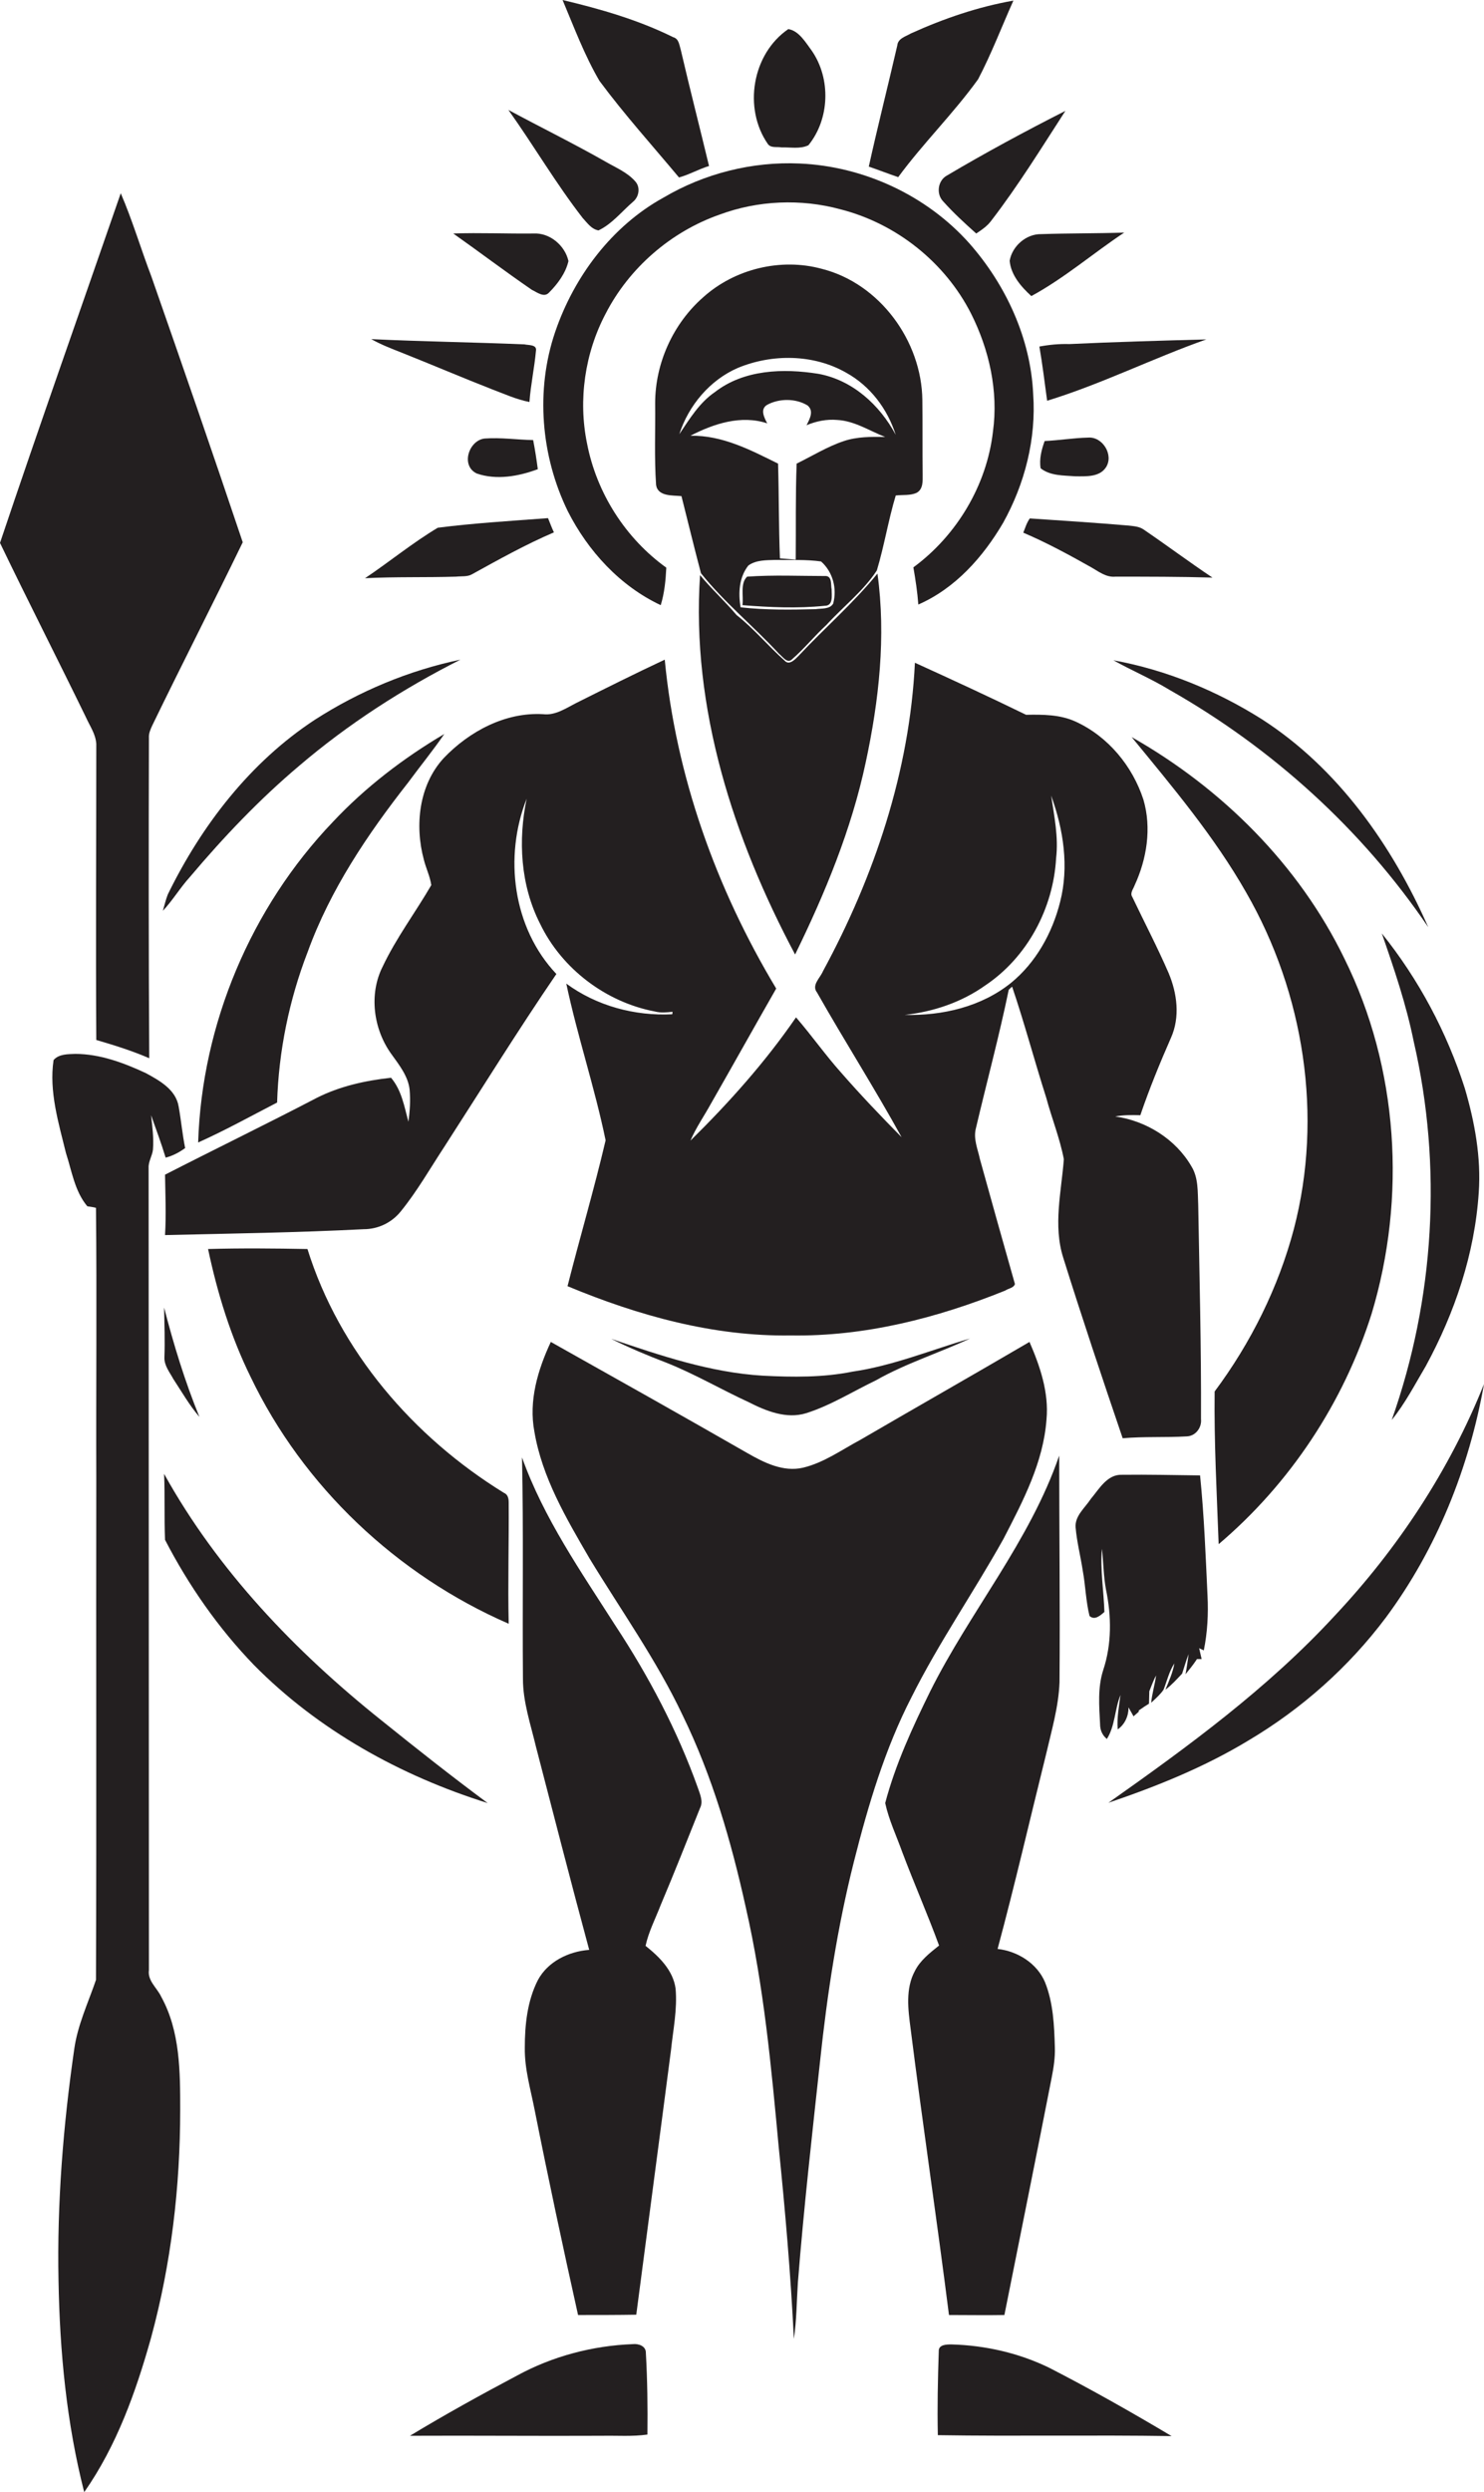 <?xml version="1.0" encoding="utf-8"?>
<!-- Generator: Adobe Illustrator 19.2.0, SVG Export Plug-In . SVG Version: 6.00 Build 0)  -->
<svg version="1.1" id="Layer_1" xmlns="http://www.w3.org/2000/svg" xmlns:xlink="http://www.w3.org/1999/xlink" x="0px" y="0px"
	 viewBox="0 0 479.3 804.6" enable-background="new 0 0 479.3 804.6" xml:space="preserve">
<g>
	<path fill="#231F20" d="M219.3,57.3c3.3-0.9,6.4-2.7,9.7-3.7c-3-12.5-6.2-24.9-9.1-37.4c-0.5-1.6-0.6-3.7-2.5-4.2
		c-11.3-5.6-23.5-9.1-35.7-12c3.7,8.8,7.1,17.9,11.9,26.1C201.6,36.9,210.7,47,219.3,57.3z"/>
	<path fill="#231F20" d="M315.9,25.6c4.3-8.2,7.6-16.9,11.4-25.4c-11.4,2-22.5,5.8-33.1,10.6c-1.7,1-4.2,1.6-4.4,3.9
		c-3,13-6.3,26-9.2,39.1c3.2,1.1,6.3,2.3,9.5,3.4C298.1,46.3,307.9,36.7,315.9,25.6z"/>
	<path fill="#231F20" d="M252.4,47.6c2.9-0.1,6,0.6,8.7-0.7c6.9-8.5,7.3-21.5,1.1-30.5c-2-2.7-4.2-6.5-7.6-7
		C242.9,17.4,240,35,248,46.5C249,47.9,251,47.3,252.4,47.6z"/>
	<path fill="#231F20" d="M193.3,74.4c4.4-2.1,7.5-6.1,11.1-9.2c2-1.6,2.5-4.7,0.8-6.6c-2.6-3-6.4-4.5-9.8-6.5
		c-10.2-5.8-20.8-11-31.2-16.6c8.2,11.5,15.3,23.7,24,34.9C189.7,72,191,74,193.3,74.4z"/>
	<path fill="#231F20" d="M304.6,65c3.3,3.7,7,7.1,10.7,10.4c1.8-1.2,3.6-2.4,4.9-4.2c8.7-11.3,16.2-23.5,23.9-35.4
		c-13,6.6-25.8,13.5-38.3,20.9C302.9,58.3,302.3,62.6,304.6,65z"/>
	<path fill="#231F20" d="M324,168.8c7-12.6,10.7-27.1,9.7-41.5c-0.8-18-8.8-35.3-20.6-48.7c-13.8-15.5-34.1-24.9-54.8-25.8
		c-15.3-0.7-30.8,3.2-44,11c-16.7,9.2-28.9,25.5-35,43.4c-6.4,18.8-4.6,40.1,4.1,57.9c6.5,12.8,16.8,24.1,30,30.3
		c1.2-3.9,1.6-8,1.8-12.1c-13.2-9.5-22.5-24.1-25.6-40.1c-2.9-14.1-0.7-29.2,6-41.9c7.6-14.8,21.1-26.5,36.8-32
		c12.4-4.6,26.3-5.2,39.1-1.7c18,4.6,33.7,17.1,42.1,33.6c5.9,11.7,8.9,25.1,7.1,38.2c-2,17.3-11.7,33.5-25.7,43.8
		c0.7,4,1.3,8,1.6,12C308.5,190,317.5,179.9,324,168.8z"/>
	<path fill="#231F20" d="M31.1,240.2c0,31.9-0.2,63.7,0,95.6c5.8,1.7,11.6,3.5,17.1,5.9c-0.2-34.5-0.2-69-0.1-103.4
		c-0.1-1.5,0.5-2.8,1.1-4.1c9.6-19.8,19.6-39.3,29.2-59.1c-9.6-28.6-19.5-57.2-29.5-85.8c-3.4-8.9-6.1-18.1-9.9-26.9
		C26,100,12.7,137.5,0,175.3c9.1,18.9,18.6,37.5,27.8,56.4C29,234.4,30.9,237,31.1,240.2z"/>
	<path fill="#231F20" d="M177.3,94.5c2.8-2.8,5.4-6.3,6.3-10.2c-1.1-5-6-9.2-11.3-8.9c-8.6,0.1-17.3-0.3-25.9,0
		c8.5,6,16.8,12.3,25.4,18.2C173.5,94.4,175.7,96.2,177.3,94.5z"/>
	<path fill="#231F20" d="M326.1,84.2c0.4,4.6,3.7,8.4,7,11.4c10.7-5.8,19.9-13.8,30-20.5c-8.9,0.3-17.9,0.2-26.8,0.5
		C331.4,75.5,326.9,79.5,326.1,84.2z"/>
	<path fill="#231F20" d="M296.1,159.1c2.1-1.2,1.9-3.8,1.9-5.8c-0.1-8,0-16.1-0.1-24.1c-0.2-19.1-13.8-37.7-32.5-42.4
		c-13.2-3.6-28.1,0-38.3,9.2c-9.7,8.5-15.5,21.3-15.5,34.2c0.1,8.8-0.3,17.6,0.3,26.4c0.6,3.8,5.4,3.3,8.2,3.6
		c2.1,8.3,4.1,16.6,6.3,24.9c7.5,9.4,17,17.1,25.2,26c1.2,0.9,2.7,3.4,4.3,1.7c3.9-3.4,7.2-7.5,11-11c5.4-5.9,11.9-10.9,16.3-17.6
		c2.4-8,3.7-16.2,6.1-24.2C291.6,159.7,294,160.1,296.1,159.1z M269.1,194.9c-1.1,1.9-3.8,1.5-5.7,1.8c-8.1,0.2-16.2,0.3-24.2-0.6
		c-0.8-4.6-0.5-9.7,2.5-13.5c2.5-1.8,5.7-1.7,8.7-1.8c4.9,0.1,9.9-0.2,14.8,0.5C269,184.7,270.4,190,269.1,194.9z M272.6,142.4
		c-5.4,1.8-10.2,4.8-15.3,7.3c-0.4,10.3-0.2,20.7-0.3,31c-1.7-0.1-3.4-0.3-5.1-0.4c-0.4-10.2-0.3-20.4-0.6-30.6
		c-8.9-4.4-18-9.2-28.3-9c7.5-3.9,16.4-6.8,24.8-4c-1-1.9-2.4-4.6,0-6c3.9-2.1,9.2-2.1,13,0.2c2.2,1.8,0.7,4.4-0.3,6.4
		c3.1-1.3,6.5-2,9.9-1.7c5.6,0.3,10.4,3.5,15.5,5.5C281.4,141,276.8,141,272.6,142.4z M264.3,120.7c-11.3-1.8-24-1.4-33.4,5.9
		c-5,3.4-8.2,8.7-11.5,13.6c3-9.3,9.9-17.5,18.9-21.4c11.1-4.6,24.5-4.5,35.1,1.6c7.7,4.3,13.2,11.6,15.9,20
		C284.1,130.7,275.3,122.7,264.3,120.7z"/>
	<path fill="#231F20" d="M158.9,125.7c4,1.5,7.9,3.3,12.1,4.1c0.4-5.5,1.6-11,2.1-16.5c0.4-2.1-2.4-1.8-3.7-2.1
		c-16.5-0.7-33-0.9-49.5-1.7c3.2,1.8,6.6,3.1,9.9,4.4C139.6,117.8,149.2,121.9,158.9,125.7z"/>
	<path fill="#231F20" d="M335.7,111.9c1,5.8,1.7,11.6,2.5,17.5c17.6-5.4,34.1-13.7,51.4-19.8c-14.7,0.4-29.5,0.8-44.2,1.5
		C342.1,111,338.9,111.3,335.7,111.9z"/>
	<path fill="#231F20" d="M156.5,141.6c-5.1,0.6-7.8,8.8-2.5,11.3c6.4,2.2,13.5,0.9,19.7-1.4c-0.4-3.1-0.9-6.3-1.5-9.4
		C167,142,161.7,141.2,156.5,141.6z"/>
	<path fill="#231F20" d="M357.2,150.9c2.6-4-1.1-10-5.8-9.6c-4.7,0.1-9.3,0.9-14,1.1c-1,2.8-1.8,5.8-1.3,8.8
		c3.1,2.5,7.5,2.3,11.3,2.6C350.8,153.8,355.1,154.1,357.2,150.9z"/>
	<path fill="#231F20" d="M152.5,185.4c8.7-4.8,17.3-9.6,26.4-13.5c-0.7-1.5-1.3-3.1-1.9-4.6c-11.9,0.9-23.8,1.6-35.6,3.1
		c-8.2,4.9-15.6,11-23.5,16.3c9.8-0.5,19.6-0.2,29.4-0.5C149.1,186,151,186.3,152.5,185.4z"/>
	<path fill="#231F20" d="M364.5,169.7c-10.6-0.9-21.3-1.6-31.9-2.3c-1,1.4-1.5,3.1-2.1,4.6c7.5,3.2,14.7,7.1,21.8,11.1
		c2.5,1.4,4.9,3.4,8,3.1c10.4,0,20.9,0,31.3,0.3c-7.5-5-14.7-10.4-22.2-15.5C368,170,366.2,169.9,364.5,169.7z"/>
	<path fill="#231F20" d="M241.3,186.2c-2.3,2.2-1.1,6.2-1.5,9.2c8.8,0.7,17.8,1.1,26.6,0.2c2.8,0,2.2-3.4,2.2-5.3
		c-0.3-1.4,0.2-4.1-1.8-4.3C258.3,186,249.8,185.6,241.3,186.2z"/>
	<path fill="#231F20" d="M257.9,211.8c-1.1,1.1-3,3.2-4.5,1.5c-5.3-4.7-9.9-10.3-15.5-14.7c-3.8-4.5-8.1-8.4-11.8-12.9
		c-2.9,42.9,10.8,85.1,30.7,122.5c9.7-19.8,18.2-40.4,22.8-62c4.3-20,6.6-40.7,3.8-61C275.6,194.8,266.3,202.8,257.9,211.8z"/>
	<path fill="#231F20" d="M52.6,294.1c3.2-3.4,5.6-7.5,8.8-11c10.8-12.8,22.4-25,35.2-35.8c15.8-13.5,33.5-24.9,52.1-34.3
		c-16.7,3.5-32.7,10.2-47,19.4c-20.9,13.7-36.6,34.1-47.5,56.4C53.5,290.6,53.1,292.4,52.6,294.1z"/>
	<path fill="#231F20" d="M343.4,406.1c6.1,19.5,12.6,38.9,19.2,58.3c6.9-0.6,13.8-0.2,20.7-0.6c2.9-0.1,4.9-2.9,4.6-5.6
		c0.1-23-0.5-46-0.9-69.1c-0.2-4.2,0.1-8.8-2.2-12.5c-5.1-8.8-14.6-14.7-24.6-16.1c2.7-0.5,5.4-0.5,8.1-0.4c2.9-8.5,6.3-16.8,9.9-25
		c3-6.7,2-14.4-0.8-21c-3.6-8.3-7.8-16.3-11.7-24.5c-0.8-1.2,0.3-2.5,0.7-3.6c4-8.6,5.6-18.6,2.9-27.8
		c-3.5-10.8-11.4-20.4-21.9-25.2c-5-2.3-10.6-2.3-16-2.2c-11.9-5.8-23.8-11.3-35.9-16.8c-1.7,35-13.1,69-29.7,99.6
		c-0.9,2.2-3.8,4.5-1.9,6.9c8.9,15.7,18.6,30.9,27.3,46.7c-6.6-6.7-13.2-13.6-19.4-20.7c-5.2-5.8-9.6-12.1-14.7-18
		c-9.9,14.4-21.6,27.5-34.1,39.8c1.8-4.2,4.4-7.9,6.6-11.9c7.1-12.4,14-24.8,21.1-37.2c-19.4-32.3-32.4-68.6-36-106.2
		c-9.6,4.5-19,9.2-28.4,13.9c-3.4,1.7-6.9,4.2-10.9,3.7c-12.2-0.7-23.9,5.6-32.1,14.2c-8,8.7-9.4,21.7-6.4,32.8
		c0.7,2.8,2,5.4,2.4,8.2c-5.1,8.8-11.3,17-15.7,26.3c-4.5,8.9-3,20.1,2.7,28.1c2.5,3.5,5.5,7.2,6,11.6c0.3,3.5,0.1,7-0.4,10.4
		c-1.3-4.9-2.2-10.2-5.6-14.2c-8.2,0.9-16.5,2.7-24,6.5C86,363,69.5,371,53.3,379.3c0.1,6.5,0.4,13,0,19.5
		c21.4-0.5,42.8-0.8,64.2-1.9c4.6,0,9-2.1,11.9-5.7c5.3-6.5,9.5-13.9,14.1-20.9c12-18.6,23.7-37.5,36.2-55.8
		c-14.1-14.9-17-37.9-9.6-56.6c-2.8,13.4-2,27.9,4.3,40.3c7,14.6,21.3,25.4,37.1,28.4c1.9,0.5,3.8,0.3,5.7,0.1c0,0.2,0,0.6-0.1,0.8
		c-12.1,0.6-24.4-2.7-34.2-9.9c3.6,17,9.2,33.6,12.7,50.6c-3.7,15.8-8.3,31.3-12.3,47.1c22.8,9.5,47.2,16.3,72.1,15.9
		c23.8,0.4,47.3-5.6,69.3-14.5c1-0.7,2.7-0.8,3.1-2.1c-3.8-13.4-7.6-26.9-11.3-40.3c-0.7-3.3-2.2-6.6-1.3-10
		c3.5-14.9,7.5-29.7,10.6-44.7c0.3-0.3,0.8-0.8,1.1-1c4,11.8,7.2,23.9,11,35.8c1.8,6.7,4.4,13.1,5.7,19.9
		C342.8,384.8,340.1,395.7,343.4,406.1z M342.4,291.2c-2.5,10-7.8,19.6-15.9,26.2c-9.6,7.7-22.1,10.6-34.3,10.3
		c9.3-1,18.4-4.1,26-9.5c13.6-9.1,22-24.9,22.9-41.1c0.8-6.8-0.6-13.5-1.6-20.2C343.5,267.9,345.3,279.9,342.4,291.2z"/>
	<path fill="#231F20" d="M377.8,222.8c33.1,18.8,62.1,45,83.5,76.6c-11.7-26.5-29.2-51.4-53.8-67.2c-14.6-9.2-30.9-15.9-47.9-19
		C365.5,216.5,371.9,219.2,377.8,222.8z"/>
	<path fill="#231F20" d="M131.8,252.7c3.9-5.3,8-10.3,11.7-15.7c-13.2,7.8-25.5,17.2-36,28.4C81.1,293,65.2,330.6,64,368.9
		c8.7-3.9,17-8.5,25.5-12.9c0.5-16.6,3.9-33.2,9.9-48.7C106.7,287.2,118.7,269.4,131.8,252.7z"/>
	<path fill="#231F20" d="M392.3,449.3c-0.2,16.5,0.7,32.9,1.3,49.3c23-19.5,40.3-45.6,49.4-74.4c11.3-37.5,8.7-79.4-8.8-114.7
		c-14.7-30.3-39.6-55-68.7-71.5c13.2,16.1,26.7,32.1,37,50.2c18.7,32.5,24.9,72.2,15.4,108.6C412.9,415.7,404,433.6,392.3,449.3z"/>
	<path fill="#231F20" d="M456.6,336.3c9.3,40.3,6.7,83.2-7.1,122.2c4.3-5.3,7.5-11.5,11-17.4c9.4-17.3,15.8-36.3,17.1-56
		c0.8-11.4-1.3-22.8-4.5-33.7c-5.8-18.1-14.9-35.2-26.8-50C450.3,312.9,454.2,324.4,456.6,336.3z"/>
	<path fill="#231F20" d="M48.1,636.1c0-86.3-0.1-172.7-0.1-259c-0.1-2.1,1.2-3.9,1.4-5.9c0.3-3.7-0.2-7.4-0.6-11.1
		c1.6,4.5,3.3,9.1,4.7,13.7c2.3-0.6,4.4-1.7,6.3-3.1c-0.9-4.4-1.3-9-2.1-13.4c-0.9-5.5-6.2-8.4-10.6-10.8
		c-7.1-3.3-14.8-6.2-22.8-6.2c-2.4,0.1-5.3,0-7,2c-1.5,10.1,1.6,20.2,4,30c1.9,5.8,2.8,12.3,6.9,17.2c0.7,0.1,2.1,0.3,2.8,0.5
		c0.3,29.1,0,58.3,0.1,87.4c-0.1,54,0.1,108-0.1,161.9c-2.5,7.3-5.9,14.5-7,22.2c-3.6,24.8-5.6,49.9-5.1,74.9
		c0.4,23,2.6,46,8.3,68.3c10.5-15,16.7-32.4,21.6-49.9c6.5-23.9,9.4-48.7,9.4-73.5c0-12.3,0-25.4-6.1-36.5
		C50.7,641.8,47.6,639.6,48.1,636.1z"/>
	<path fill="#231F20" d="M162.7,482c-29.2-18-53.1-45.7-63.4-78.7c-10.7-0.2-21.4-0.3-32.1,0c3,14.2,7.3,28.2,13.7,41.2
		c17,35.5,47.3,64.1,83.4,79.8c-0.3-13.1,0.1-26.1,0-39.2C164.3,483.8,164,482.5,162.7,482z"/>
	<path fill="#231F20" d="M56,445.3c2.7,4.1,5.2,8.5,8.4,12.2c-4.7-11.5-8.3-23.3-11.4-35.3c0.1,5.4,0.3,10.7,0.1,16.1
		C53,440.9,54.8,443.1,56,445.3z"/>
	<path fill="#231F20" d="M246.4,444.2c-16.9-1-33.1-6.5-49-11.9c5.8,2.9,11.8,5.4,17.8,7.7c9.1,3.6,17.6,8.6,26.5,12.7
		c5.7,2.9,12.3,5.6,18.7,3.6c7.9-2.5,15-7,22.5-10.6c9.7-5.5,20.3-8.8,30.4-13.5c-12.6,3.7-24.9,8.8-38,10.7
		C265.9,444.8,256.1,444.7,246.4,444.2z"/>
	<path fill="#231F20" d="M324.1,496.9c6.3-12.2,12.9-24.7,13.9-38.6c0.8-8.7-2.1-17.2-5.5-25c-18.1,10.6-36.4,21-54.6,31.6
		c-6,3.2-11.8,7.4-18.5,9c-6.4,1.5-12.6-1.6-18-4.7c-21.1-12.1-42.3-24-63.5-35.9c-4.2,9-7.2,19-5.3,29c2.5,14.8,10.3,28,17.8,40.9
		c10.2,16.8,21.7,32.9,30.1,50.7c9.6,19.7,15.7,40.8,20.4,62.1c5.8,25.4,8.2,51.3,10.6,77.2c2.1,20.6,3.9,41.3,4.9,62
		c0.9-6,0.9-12.1,1.3-18.2c1.9-24,4.6-47.8,7.2-71.8c2.3-21.6,5.6-43.1,10.9-64.1c4.6-18.2,10-36.4,18.6-53.1
		C303.2,530.4,314.5,514.1,324.1,496.9z"/>
	<path fill="#231F20" d="M431,521.8c-21.5,23.3-47.2,42.1-73,60.3c15.6-5.3,31-11.5,45.2-20.1c17.2-10.2,32.4-23.7,44.4-39.7
		c16.4-22.1,26.9-48.3,31.7-75.4C468.2,474.7,451.4,500.1,431,521.8z"/>
	<path fill="#231F20" d="M324.4,747.5c5.1-25.6,10.3-51.2,15.3-76.8c0.6-3.1,1.1-6.3,1-9.5c-0.2-7.1-0.5-14.5-3.2-21.2
		c-2.6-6.1-8.9-10-15.3-10.7c5.6-20.8,10.4-41.7,15.6-62.6c1.8-7.8,4.1-15.5,4.4-23.5c0.2-24.4-0.1-48.8-0.1-73.2
		c-9.5,27.7-28.8,50.3-41.7,76.2c-5.7,11.6-11.2,23.5-14.5,36c1.2,5.5,3.6,10.5,5.5,15.8c3.8,10.1,8.2,20.1,11.9,30.2
		c-3,2.4-6.1,4.8-7.8,8.2c-3.1,5.7-2.2,12.5-1.4,18.6c3.9,30.9,8.5,61.7,12.4,92.5C312.5,747.5,318.5,747.6,324.4,747.5z"/>
	<path fill="#231F20" d="M198.7,524.8c-11.1-17.4-23.1-34.6-30.1-54.2c0.5,23.8,0.1,47.7,0.3,71.5c0,7.5,2.5,14.7,4.2,21.9
		c5.7,21.9,11.3,43.8,17.2,65.6c-6.7,0.5-13.4,3.8-16.6,9.8c-3.4,6.7-4.2,14.4-4.2,21.8c-0.1,6.9,1.9,13.5,3.2,20.2
		c4.4,22.1,9.1,44.1,14,66.1c6.3,0,12.5,0,18.8-0.1c3.7-28.4,7.5-56.8,11.2-85.3c0.7-6.7,2.1-13.3,1.5-20
		c-0.8-5.9-5.3-10.3-9.7-13.8c1-4.6,3.2-8.8,4.9-13.2c4.4-10.4,8.5-20.8,12.7-31.3c1.1-2.1,0-4.4-0.7-6.5
		C218.8,558.8,209.5,541.2,198.7,524.8z"/>
	<path fill="#231F20" d="M390,515.2c-0.6-13-1.1-25.9-2.4-38.8c-8.4-0.1-16.8-0.3-25.2-0.2c-4.8-0.2-7.4,4.6-10.1,7.8
		c-1.9,2.9-5.2,5.5-4.9,9.2c0.4,4.7,1.6,9.3,2.3,13.9c0.9,4.9,1,9.9,2.2,14.7c1.7,1.5,3.5-0.2,4.8-1.3c-0.2-6.8-1.4-13.6-0.8-20.4
		c0.5,4.4,0.5,8.8,1.3,13.1c1.8,8.6,1.9,17.7-0.9,26.1c-1.8,5.6-1.3,11.6-1,17.4c0,1.9,0.7,3.6,2.2,4.8c2.7-4.3,2.5-9.6,4.4-14.2
		c-0.5,3.7-1.2,7.4-0.9,11.1c2.3-1.6,3.5-4.3,3.5-7.1c0.5,1,1.1,1.9,1.6,2.9c0.4-0.4,1.3-1.1,1.7-1.5l0-0.4c1.1-0.8,2.2-1.5,3.3-2.2
		c0-1.3,0.1-2.6,0.1-4c0.7-1.7,1.3-3.5,2.2-5.1c-0.4,2.9-1.3,5.8-1.6,8.8c1.4-1.3,2.9-2.6,4-4.2c1.1-2.8,1.8-5.9,3.5-8.5
		c-0.5,3-1.8,5.8-2.9,8.5c2-1.5,3.7-3.4,5.4-5.2c0.7-2.1,1.3-4.3,2.1-6.3c-0.3,2.2-0.6,4.4-1,6.5c1.3-1.6,2.6-3.2,3.7-4.9
		c0.4,0,1.2,0,1.5,0c-0.2-0.9-0.6-2.6-0.8-3.5c0.4,0.2,1.1,0.5,1.5,0.7C390,527,390.3,521.1,390,515.2z"/>
	<path fill="#231F20" d="M123.2,555.5c-27.8-22.2-52.9-48.4-70.2-79.6c0.3,7.1,0,14.2,0.3,21.3c7.6,14.7,17.2,28.5,28.7,40.4
		c20.8,21.1,47.4,35.8,75.5,44.6C145.9,573.6,134.5,564.6,123.2,555.5z"/>
	<path fill="#231F20" d="M204.4,756.9c-13,0.5-25.9,3.9-37.3,10.1c-11.7,6.2-23.3,12.6-34.7,19.5c20.7-0.1,41.3,0.1,62,0
		c4.9-0.1,9.8,0.3,14.7-0.4c0.1-8.8,0-17.6-0.5-26.3C208.7,757.5,206.2,756.7,204.4,756.9z"/>
	<path fill="#231F20" d="M307.3,757c-1.5,0-4.2,0-4.1,2.2c-0.3,9-0.5,18.1-0.3,27.1c25.2,0.4,50.3-0.1,75.5,0.3
		c-12.9-7.7-26-15.1-39.4-22C329.2,759.8,318.3,757.3,307.3,757z"/>
</g>
</svg>
